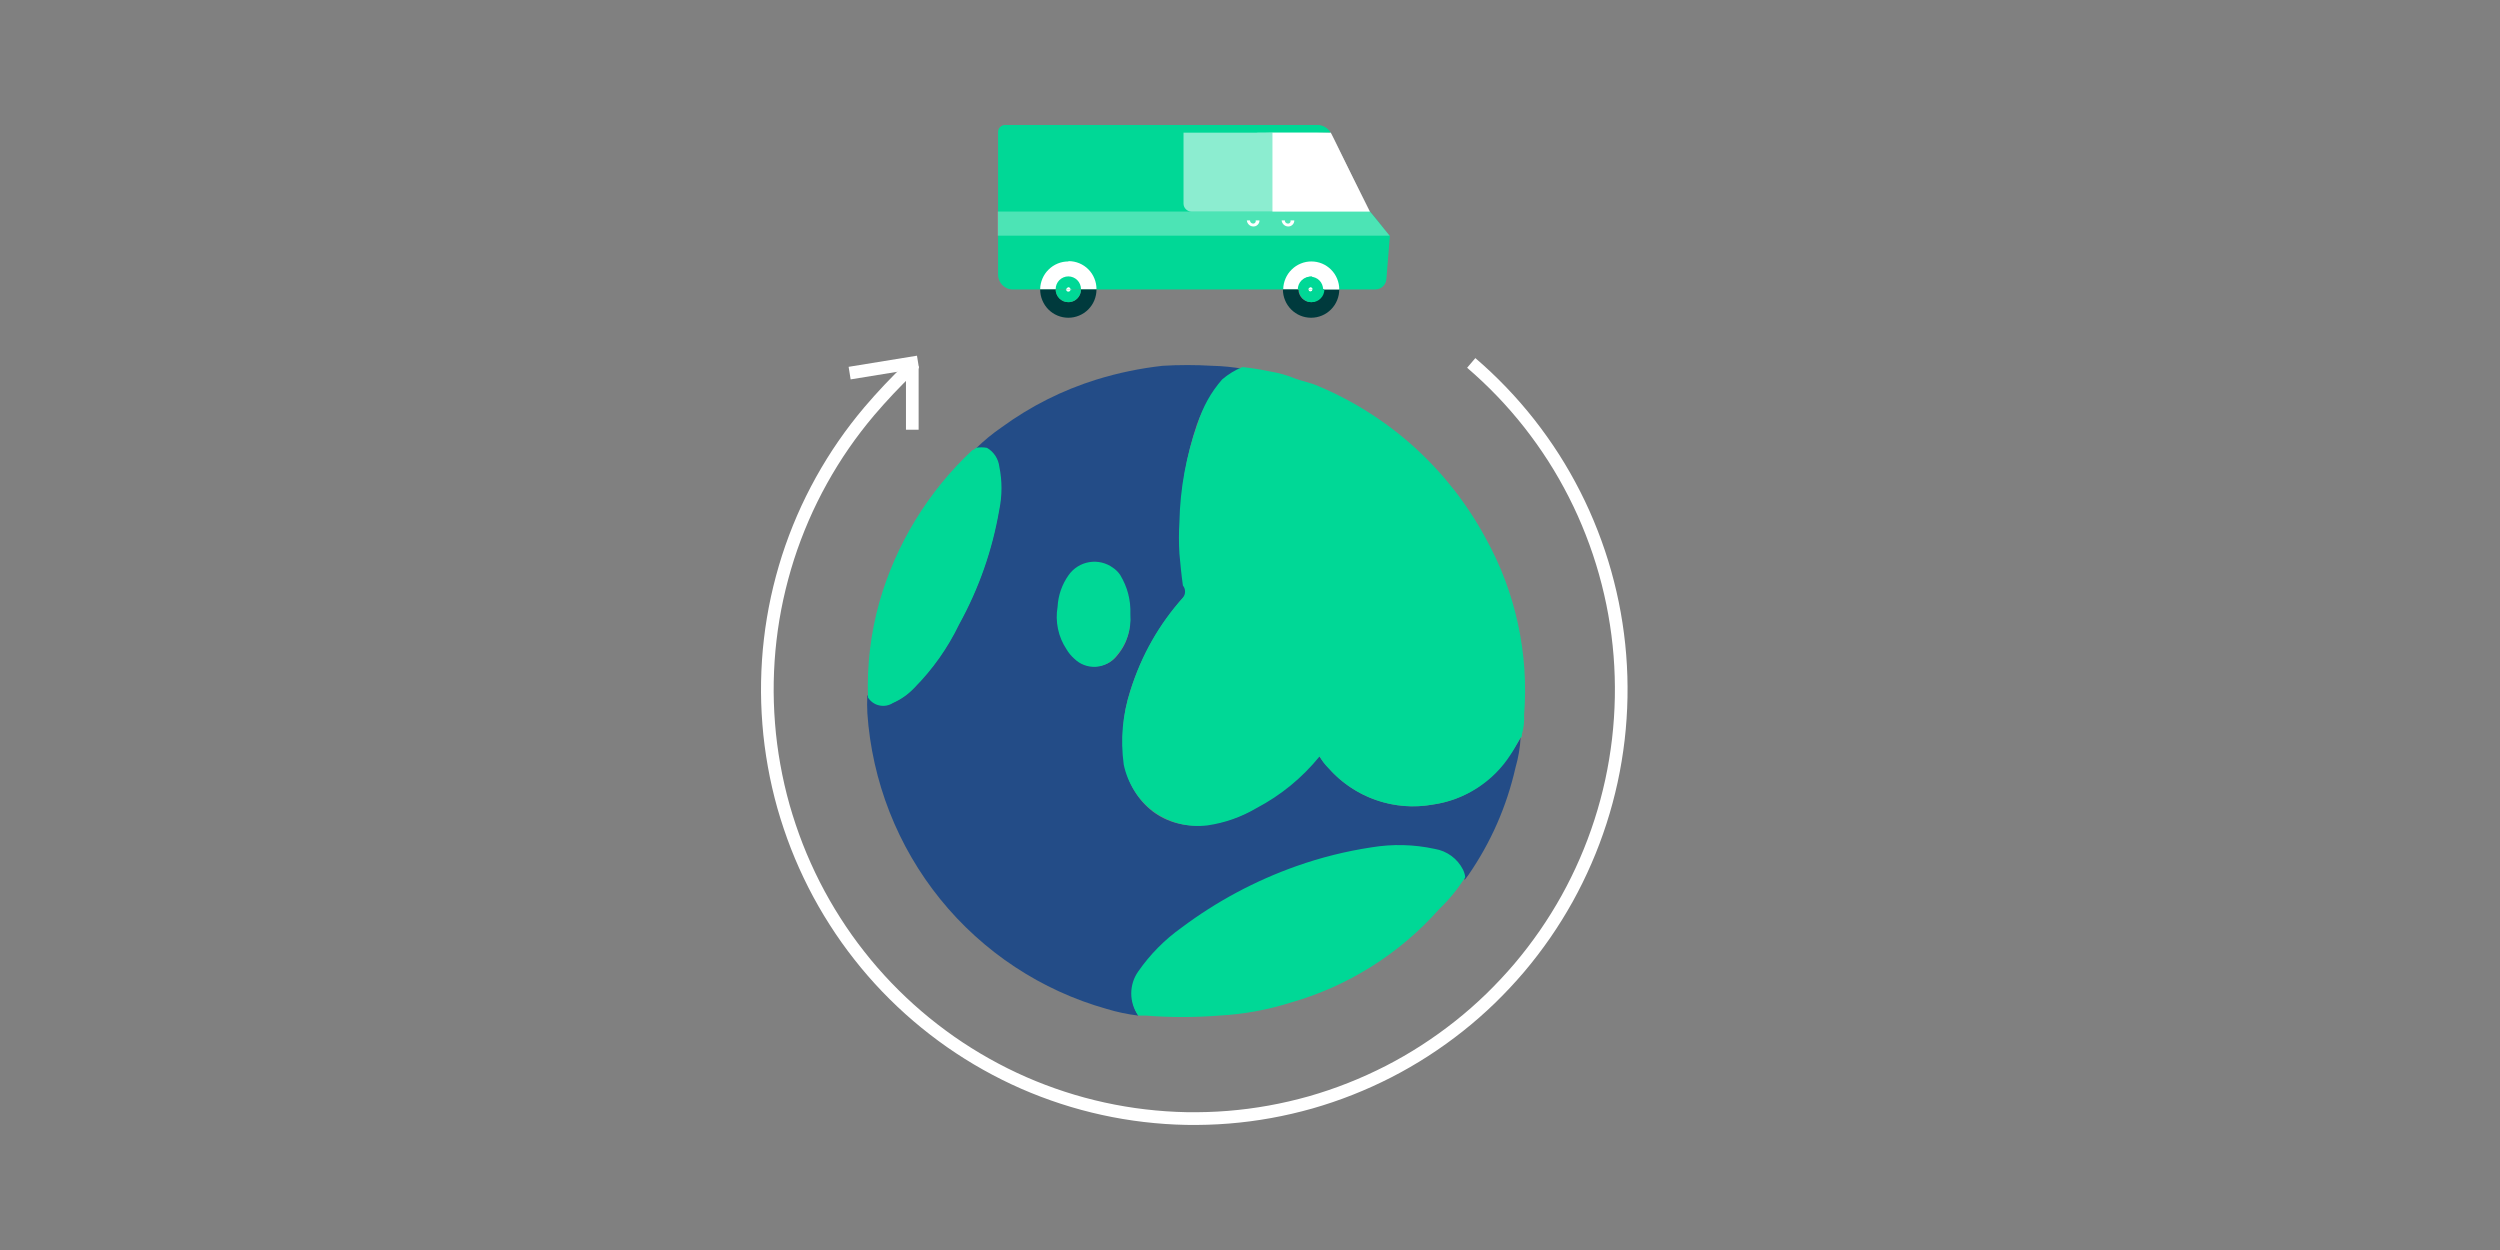 <?xml version="1.0" encoding="UTF-8"?>
<svg xmlns="http://www.w3.org/2000/svg" xmlns:xlink="http://www.w3.org/1999/xlink" width="300pt" height="150pt" viewBox="0 0 300 150" version="1.2">
<rect x="0" y="0" width="300" height="150" fill="#808080" stroke="none"/>
<defs>
<clipPath id="clip1">
  <path d="M 119 15 L 167 15 L 167 35 L 119 35 Z M 119 15 "/>
</clipPath>
<clipPath id="clip2">
  <path d="M 91.32 21 L 195.312 21 L 195.312 135 L 91.32 135 Z M 91.32 21 "/>
</clipPath>
<clipPath id="clip3">
  <path d="M 91.32 21 L 132 21 L 132 67 L 91.32 67 Z M 91.32 21 "/>
</clipPath>
</defs>
<g id="surface1">
<path style=" stroke:none;fill-rule:nonzero;fill:rgb(100%,100%,100%);fill-opacity:1;" d="M 159.684 15.918 L 164.395 25.457 L 143.848 25.762 L 144.227 17.863 L 151.254 15.535 Z M 159.684 15.918 "/>
<g clip-path="url(#clip1)" clip-rule="nonzero">
<path style=" stroke:none;fill-rule:nonzero;fill:rgb(0%,84.709%,58.82%);fill-opacity:1;" d="M 165.039 34.734 C 165.215 34.734 165.379 34.699 165.539 34.637 C 165.699 34.57 165.844 34.477 165.965 34.355 C 166.09 34.234 166.188 34.094 166.258 33.934 C 166.328 33.777 166.363 33.609 166.371 33.434 L 166.785 28.32 C 166.371 27.863 165.344 26.449 164.395 25.383 L 151.062 25.383 C 150.812 25.383 150.598 25.293 150.418 25.113 C 150.242 24.934 150.152 24.719 150.152 24.465 L 150.152 16.832 C 150.152 16.578 150.242 16.363 150.418 16.184 C 150.598 16.004 150.812 15.918 151.062 15.918 L 159.684 15.918 C 159.484 15.59 159.215 15.344 158.871 15.176 C 158.527 15.012 158.164 14.953 157.785 15 L 120.605 15 C 120.371 15 120.176 15.082 120.012 15.246 C 119.848 15.41 119.77 15.609 119.77 15.84 L 119.77 32.938 C 119.766 33.191 119.816 33.434 119.918 33.664 C 120.016 33.895 120.16 34.094 120.344 34.266 C 120.527 34.434 120.738 34.562 120.977 34.645 C 121.211 34.723 121.457 34.754 121.703 34.734 "/>
</g>
<path style=" stroke:none;fill-rule:nonzero;fill:rgb(0.389%,22.749%,23.92%);fill-opacity:1;" d="M 128.199 36.258 C 128 36.258 127.805 36.223 127.617 36.145 C 127.434 36.066 127.27 35.957 127.125 35.812 C 126.984 35.668 126.875 35.504 126.797 35.316 C 126.719 35.129 126.68 34.934 126.68 34.734 L 124.82 34.734 C 124.82 35.184 124.906 35.617 125.078 36.031 C 125.25 36.449 125.492 36.816 125.809 37.137 C 126.125 37.453 126.492 37.699 126.906 37.871 C 127.32 38.043 127.75 38.129 128.199 38.129 C 128.648 38.129 129.078 38.043 129.492 37.871 C 129.906 37.699 130.273 37.453 130.59 37.137 C 130.906 36.816 131.152 36.449 131.324 36.031 C 131.492 35.617 131.578 35.184 131.578 34.734 L 129.719 34.734 C 129.719 34.922 129.688 35.105 129.621 35.285 C 129.551 35.461 129.457 35.621 129.328 35.762 C 129.203 35.902 129.055 36.016 128.887 36.102 C 128.719 36.188 128.539 36.242 128.352 36.258 Z M 128.199 36.258 "/>
<path style=" stroke:none;fill-rule:nonzero;fill:rgb(100%,100%,100%);fill-opacity:1;" d="M 128.199 31.375 C 127.758 31.375 127.332 31.457 126.922 31.625 C 126.516 31.793 126.152 32.031 125.836 32.344 C 125.52 32.652 125.273 33.012 125.098 33.418 C 124.922 33.824 124.828 34.25 124.82 34.695 L 126.68 34.695 C 126.68 34.492 126.719 34.297 126.797 34.109 C 126.875 33.922 126.984 33.758 127.125 33.613 C 127.27 33.473 127.434 33.363 127.617 33.285 C 127.805 33.207 128 33.168 128.199 33.168 C 128.402 33.168 128.594 33.207 128.781 33.285 C 128.969 33.363 129.133 33.473 129.273 33.613 C 129.418 33.758 129.527 33.922 129.602 34.109 C 129.68 34.297 129.719 34.492 129.719 34.695 L 131.578 34.695 C 131.578 34.25 131.496 33.82 131.324 33.41 C 131.156 32.996 130.914 32.633 130.602 32.32 C 130.289 32.004 129.926 31.762 129.516 31.59 C 129.105 31.422 128.68 31.336 128.238 31.336 Z M 128.199 31.375 "/>
<path style=" stroke:none;fill-rule:nonzero;fill:rgb(100%,100%,100%);fill-opacity:1;" d="M 128.199 34.465 C 128.07 34.516 127.98 34.602 127.934 34.734 L 128.465 34.734 C 128.465 34.66 128.438 34.598 128.387 34.543 C 128.336 34.492 128.273 34.465 128.199 34.465 Z M 128.199 34.465 "/>
<path style=" stroke:none;fill-rule:nonzero;fill:rgb(0.389%,22.749%,23.92%);fill-opacity:1;" d="M 158.773 34.734 C 158.766 34.926 158.723 35.113 158.648 35.289 C 158.574 35.469 158.469 35.629 158.336 35.77 C 158.203 35.906 158.051 36.02 157.879 36.105 C 157.703 36.191 157.523 36.242 157.332 36.258 C 157.129 36.258 156.934 36.223 156.75 36.145 C 156.562 36.066 156.398 35.957 156.254 35.812 C 156.113 35.668 156.004 35.504 155.926 35.316 C 155.848 35.129 155.812 34.934 155.812 34.734 L 153.949 34.734 C 153.949 35.184 154.035 35.617 154.207 36.031 C 154.379 36.449 154.621 36.816 154.941 37.137 C 155.258 37.453 155.621 37.699 156.035 37.871 C 156.449 38.043 156.883 38.129 157.332 38.129 C 157.777 38.129 158.211 38.043 158.625 37.871 C 159.039 37.699 159.402 37.453 159.719 37.137 C 160.039 36.816 160.281 36.449 160.453 36.031 C 160.625 35.617 160.711 35.184 160.711 34.734 "/>
<path style=" stroke:none;fill-rule:nonzero;fill:rgb(100%,100%,100%);fill-opacity:1;" d="M 158.848 34.734 L 160.711 34.734 C 160.711 34.289 160.625 33.859 160.457 33.449 C 160.285 33.035 160.043 32.672 159.73 32.359 C 159.418 32.043 159.055 31.801 158.648 31.629 C 158.238 31.461 157.812 31.375 157.367 31.375 C 156.926 31.375 156.5 31.457 156.094 31.625 C 155.684 31.793 155.32 32.031 155.004 32.344 C 154.688 32.652 154.441 33.012 154.266 33.418 C 154.09 33.824 153.996 34.25 153.988 34.695 L 155.887 34.695 C 155.887 34.492 155.926 34.297 156.004 34.109 C 156.078 33.922 156.188 33.758 156.332 33.613 C 156.473 33.473 156.637 33.363 156.824 33.285 C 157.012 33.207 157.203 33.168 157.406 33.168 "/>
<path style=" stroke:none;fill-rule:nonzero;fill:rgb(0%,84.709%,58.82%);fill-opacity:1;" d="M 157.254 34.465 C 157.414 34.484 157.5 34.574 157.52 34.734 L 158.773 34.734 C 158.773 34.531 158.734 34.336 158.656 34.148 C 158.582 33.961 158.473 33.797 158.328 33.652 C 158.188 33.512 158.023 33.398 157.836 33.324 C 157.648 33.246 157.457 33.207 157.254 33.207 C 157.051 33.207 156.859 33.246 156.672 33.324 C 156.488 33.398 156.324 33.512 156.18 33.652 C 156.039 33.797 155.926 33.961 155.852 34.148 C 155.773 34.336 155.734 34.531 155.734 34.734 L 156.988 34.734 C 157.035 34.602 157.125 34.516 157.254 34.465 Z M 157.254 34.465 "/>
<path style=" stroke:none;fill-rule:nonzero;fill:rgb(100%,100%,100%);fill-opacity:1;" d="M 157.254 35.039 C 157.434 35.016 157.52 34.914 157.52 34.734 L 156.988 34.734 C 156.988 34.734 156.988 35.039 157.215 35.039 Z M 157.254 35.039 "/>
<path style=" stroke:none;fill-rule:nonzero;fill:rgb(100%,100%,100%);fill-opacity:1;" d="M 157.254 34.465 C 157.125 34.516 157.035 34.602 156.988 34.734 L 157.52 34.734 C 157.5 34.574 157.414 34.484 157.254 34.465 Z M 157.254 34.465 "/>
<path style=" stroke:none;fill-rule:nonzero;fill:rgb(100%,100%,100%);fill-opacity:1;" d="M 128.578 34.734 L 127.895 34.734 L 127.895 35.039 L 128.578 35.039 Z M 128.578 34.734 "/>
<path style=" stroke:none;fill-rule:nonzero;fill:rgb(0%,84.709%,58.82%);fill-opacity:1;" d="M 157.254 36.258 C 157.457 36.258 157.648 36.223 157.836 36.145 C 158.023 36.066 158.188 35.957 158.328 35.812 C 158.473 35.668 158.582 35.504 158.656 35.316 C 158.734 35.129 158.773 34.934 158.773 34.734 L 157.52 34.734 C 157.52 34.809 157.496 34.871 157.441 34.922 C 157.391 34.977 157.328 35 157.254 35 C 157.18 35 157.117 34.977 157.066 34.922 C 157.016 34.871 156.988 34.809 156.988 34.734 L 155.887 34.734 C 155.891 34.934 155.934 35.125 156.012 35.312 C 156.09 35.496 156.199 35.66 156.344 35.801 C 156.484 35.945 156.648 36.055 156.832 36.133 C 157.016 36.211 157.207 36.254 157.406 36.258 Z M 157.254 36.258 "/>
<path style=" stroke:none;fill-rule:nonzero;fill:rgb(0%,84.709%,58.82%);fill-opacity:1;" d="M 128.465 34.734 C 128.465 34.805 128.438 34.871 128.387 34.922 C 128.336 34.973 128.273 35 128.199 35 C 128.125 35 128.062 34.973 128.012 34.922 C 127.961 34.871 127.934 34.805 127.934 34.734 L 126.68 34.734 C 126.68 34.934 126.719 35.129 126.797 35.316 C 126.875 35.504 126.984 35.668 127.125 35.812 C 127.27 35.957 127.434 36.066 127.617 36.145 C 127.805 36.223 128 36.258 128.199 36.258 C 128.402 36.258 128.594 36.223 128.781 36.145 C 128.969 36.066 129.133 35.957 129.273 35.812 C 129.418 35.668 129.527 35.504 129.602 35.316 C 129.68 35.129 129.719 34.934 129.719 34.734 Z M 128.465 34.734 "/>
<path style=" stroke:none;fill-rule:nonzero;fill:rgb(100%,100%,100%);fill-opacity:1;" d="M 152.43 26.449 L 152.09 26.449 C 152.102 26.562 152.07 26.656 151.992 26.734 C 151.914 26.812 151.82 26.844 151.711 26.832 C 151.605 26.832 151.516 26.793 151.441 26.719 C 151.367 26.645 151.328 26.555 151.328 26.449 L 150.949 26.449 C 150.969 26.648 151.051 26.816 151.195 26.957 C 151.34 27.094 151.512 27.168 151.711 27.176 C 151.914 27.188 152.094 27.121 152.242 26.977 C 152.395 26.832 152.469 26.66 152.469 26.449 Z M 152.43 26.449 "/>
<path style=" stroke:none;fill-rule:nonzero;fill:rgb(0%,84.709%,58.82%);fill-opacity:1;" d="M 151.785 15.879 L 138.949 15.879 C 138.699 15.879 138.484 15.961 138.301 16.129 C 138.121 16.297 138.02 16.508 138 16.754 L 138 32.75 C 138.008 33.004 138.105 33.223 138.289 33.398 C 138.473 33.574 138.691 33.664 138.949 33.664 L 151.785 33.664 C 152.027 33.676 152.234 33.598 152.414 33.434 C 152.594 33.27 152.688 33.066 152.695 32.824 L 152.695 15.918 Z M 151.785 15.879 "/>
<path style=" stroke:none;fill-rule:nonzero;fill:rgb(100%,100%,100%);fill-opacity:1;" d="M 151.027 26.449 L 150.684 26.449 C 150.711 26.551 150.691 26.637 150.625 26.719 C 150.562 26.797 150.48 26.836 150.379 26.832 C 150.273 26.832 150.184 26.793 150.109 26.719 C 150.035 26.645 150 26.555 150 26.449 L 149.621 26.449 C 149.641 26.648 149.719 26.816 149.863 26.957 C 150.008 27.094 150.18 27.168 150.379 27.176 C 150.586 27.188 150.766 27.121 150.914 26.977 C 151.066 26.832 151.141 26.66 151.141 26.449 Z M 151.027 26.449 "/>
<path style=" stroke:none;fill-rule:nonzero;fill:rgb(100%,100%,100%);fill-opacity:1;" d="M 155.203 26.449 L 154.863 26.449 C 154.887 26.551 154.867 26.637 154.805 26.719 C 154.742 26.797 154.66 26.836 154.559 26.832 C 154.453 26.832 154.363 26.793 154.289 26.719 C 154.215 26.645 154.18 26.555 154.18 26.449 L 153.797 26.449 C 153.816 26.648 153.898 26.816 154.043 26.957 C 154.188 27.094 154.359 27.168 154.559 27.176 C 154.766 27.188 154.941 27.121 155.094 26.977 C 155.242 26.832 155.316 26.66 155.316 26.449 Z M 155.203 26.449 "/>
<path style=" stroke:none;fill-rule:nonzero;fill:rgb(100%,100%,100%);fill-opacity:0.549;" d="M 164.395 25.383 L 142.973 25.383 C 142.719 25.383 142.5 25.293 142.316 25.117 C 142.133 24.938 142.035 24.723 142.023 24.465 L 142.023 15.918 L 159.684 15.918 C 160.293 16.984 161.168 19.047 164.395 25.383 Z M 164.395 25.383 "/>
<path style=" stroke:none;fill-rule:nonzero;fill:rgb(100%,100%,100%);fill-opacity:0.298;" d="M 119.73 28.281 L 166.75 28.281 L 164.395 25.383 L 119.73 25.383 Z M 119.73 28.281 "/>
<path style=" stroke:none;fill-rule:nonzero;fill:rgb(13.73%,29.799%,52.939%);fill-opacity:1;" d="M 182.473 88.512 C 182.406 89.73 182.203 90.926 181.863 92.098 C 180.805 96.766 178.918 101.066 176.207 105 L 175.75 105.609 C 175.715 105.289 175.625 104.984 175.484 104.695 C 175.137 104.043 174.668 103.5 174.074 103.066 C 173.484 102.633 172.824 102.348 172.105 102.215 C 169.586 101.668 167.051 101.605 164.508 102.023 C 161.449 102.488 158.461 103.242 155.547 104.273 C 150.547 106.031 145.926 108.5 141.684 111.68 C 139.797 113.023 138.203 114.648 136.898 116.566 C 136.594 116.934 136.352 117.34 136.176 117.785 C 136.004 118.227 135.902 118.691 135.875 119.168 C 135.848 119.645 135.895 120.113 136.02 120.578 C 136.141 121.039 136.332 121.469 136.594 121.871 C 135.305 121.715 134.039 121.449 132.797 121.07 C 130.844 120.52 128.949 119.824 127.105 118.98 C 125.262 118.137 123.492 117.156 121.801 116.039 C 120.105 114.922 118.508 113.68 117.004 112.316 C 115.5 110.953 114.109 109.48 112.832 107.902 C 111.555 106.32 110.406 104.652 109.383 102.895 C 108.359 101.137 107.48 99.312 106.738 97.418 C 105.996 95.523 105.402 93.582 104.957 91.598 C 104.512 89.613 104.219 87.602 104.082 85.574 C 104.043 84.848 104.043 84.121 104.082 83.398 C 104.223 83.66 104.41 83.887 104.641 84.074 C 104.871 84.266 105.129 84.402 105.414 84.488 C 105.699 84.574 105.988 84.602 106.285 84.57 C 106.578 84.543 106.859 84.453 107.121 84.312 C 108.09 83.887 108.938 83.289 109.664 82.52 C 111.887 80.277 113.684 77.734 115.059 74.887 C 117.418 70.613 119.012 66.074 119.844 61.258 C 120.188 59.543 120.188 57.824 119.844 56.105 C 119.805 55.629 119.652 55.191 119.387 54.793 C 119.125 54.391 118.785 54.078 118.363 53.855 C 117.934 53.781 117.5 53.781 117.07 53.855 C 118.047 52.895 119.094 52.031 120.223 51.258 C 123.707 48.719 127.508 46.812 131.617 45.535 C 134.199 44.742 136.832 44.195 139.516 43.895 C 141.492 43.777 143.469 43.777 145.441 43.895 C 146.719 43.922 147.984 44.051 149.242 44.273 C 148.324 44.629 147.5 45.137 146.773 45.801 C 145.363 47.297 144.312 49.016 143.621 50.953 C 142.324 54.793 141.68 58.734 141.684 62.785 C 141.605 64.059 141.605 65.332 141.684 66.602 C 141.719 67.812 141.871 69.008 142.137 70.191 C 142.137 70.648 142.633 71.031 142.137 71.527 C 139.141 74.871 136.961 78.688 135.605 82.977 C 134.691 85.867 134.488 88.805 134.996 91.793 C 135.18 92.891 135.551 93.914 136.113 94.871 C 136.676 95.824 137.395 96.645 138.266 97.328 C 139.152 98.012 140.133 98.496 141.215 98.777 C 142.293 99.062 143.387 99.129 144.492 98.969 C 146.574 98.785 148.523 98.172 150.34 97.137 C 153.297 95.57 155.828 93.484 157.938 90.879 C 158.164 90.648 158.242 90.648 158.395 90.879 C 158.641 91.258 158.922 91.613 159.23 91.945 C 159.988 92.848 160.848 93.633 161.809 94.309 C 162.773 94.984 163.805 95.523 164.906 95.93 C 166.008 96.332 167.145 96.59 168.312 96.699 C 169.48 96.805 170.645 96.762 171.801 96.566 C 173.676 96.312 175.418 95.68 177.023 94.664 C 178.625 93.652 179.949 92.352 180.992 90.762 C 181.566 90.066 182.059 89.316 182.473 88.512 Z M 135.531 73.473 C 135.613 71.898 135.207 70.461 134.312 69.16 C 134.016 68.801 133.66 68.508 133.25 68.277 C 132.844 68.051 132.406 67.902 131.945 67.836 C 131.484 67.77 131.023 67.785 130.566 67.891 C 130.113 67.992 129.691 68.176 129.301 68.434 C 128.949 68.676 128.645 68.969 128.391 69.312 C 127.539 70.441 127.098 71.715 127.059 73.129 C 126.945 74.023 126.996 74.91 127.211 75.785 C 127.43 76.66 127.797 77.469 128.312 78.207 C 128.555 78.613 128.863 78.957 129.238 79.238 C 129.617 79.52 130.031 79.723 130.488 79.84 C 130.941 79.957 131.402 79.984 131.867 79.918 C 132.332 79.855 132.77 79.703 133.176 79.465 C 133.547 79.234 133.863 78.941 134.125 78.586 C 134.715 77.879 135.133 77.074 135.379 76.184 C 135.625 75.293 135.672 74.387 135.531 73.473 Z M 135.531 73.473 "/>
<path style=" stroke:none;fill-rule:nonzero;fill:rgb(0%,84.709%,58.82%);fill-opacity:1;" d="M 182.473 88.512 C 182.055 89.16 181.715 89.922 181.258 90.574 C 180.223 92.18 178.902 93.504 177.301 94.543 C 175.695 95.582 173.953 96.242 172.066 96.527 C 170.918 96.742 169.766 96.809 168.602 96.727 C 167.438 96.641 166.305 96.41 165.199 96.035 C 164.094 95.656 163.055 95.145 162.082 94.496 C 161.109 93.848 160.234 93.09 159.457 92.215 C 159.016 91.789 158.648 91.305 158.355 90.762 C 158.355 90.535 158.547 90.496 158.355 90.762 C 156.246 93.355 153.715 95.43 150.758 96.984 C 148.941 98.051 146.992 98.738 144.91 99.047 C 143.746 99.191 142.598 99.117 141.461 98.82 C 140.328 98.523 139.285 98.023 138.34 97.328 C 137.449 96.637 136.703 95.812 136.102 94.852 C 135.5 93.895 135.082 92.863 134.848 91.754 C 134.434 88.699 134.711 85.711 135.68 82.785 C 136.973 78.641 139.059 74.949 141.949 71.719 C 142.121 71.508 142.207 71.266 142.207 70.992 C 142.207 70.719 142.121 70.477 141.949 70.266 C 141.758 68.93 141.645 67.672 141.531 66.449 C 141.453 65.18 141.453 63.906 141.531 62.633 C 141.617 58.566 142.352 54.625 143.734 50.801 C 144.332 48.836 145.305 47.078 146.656 45.535 C 147.387 44.906 148.199 44.41 149.09 44.047 C 150.211 44.164 151.324 44.344 152.43 44.582 C 153.449 44.742 154.438 45.023 155.395 45.418 C 156.305 45.762 157.293 45.918 158.203 46.336 C 160.332 47.23 162.375 48.297 164.32 49.543 C 166.27 50.785 168.102 52.184 169.812 53.742 C 171.523 55.301 173.09 56.992 174.516 58.816 C 175.938 60.645 177.199 62.578 178.297 64.617 C 180.086 67.844 181.375 71.258 182.156 74.867 C 182.941 78.477 183.184 82.121 182.891 85.801 C 182.938 86.594 182.848 87.371 182.625 88.129 L 182.625 88.359 C 182.473 88.586 182.473 88.512 182.473 88.512 Z M 182.473 88.512 "/>
<path style=" stroke:none;fill-rule:nonzero;fill:rgb(0%,84.709%,58.82%);fill-opacity:1;" d="M 136.594 121.871 C 136.32 121.484 136.109 121.062 135.965 120.609 C 135.824 120.156 135.75 119.691 135.75 119.219 C 135.75 118.742 135.824 118.277 135.965 117.824 C 136.109 117.371 136.32 116.953 136.594 116.566 C 138.016 114.523 139.738 112.781 141.758 111.336 C 145.992 108.164 150.602 105.695 155.582 103.93 C 158.512 102.895 161.512 102.145 164.586 101.68 C 167.129 101.262 169.66 101.324 172.18 101.871 C 172.906 101.992 173.566 102.273 174.164 102.707 C 174.758 103.145 175.223 103.691 175.559 104.352 C 175.703 104.641 175.789 104.945 175.828 105.266 C 174.945 106.668 173.906 107.941 172.711 109.082 C 170.332 111.766 167.629 114.062 164.602 115.969 C 161.57 117.879 158.34 119.324 154.898 120.305 C 152.09 121.191 149.219 121.715 146.277 121.871 C 143.352 122.102 140.43 122.102 137.504 121.871 Z M 136.594 121.871 "/>
<path style=" stroke:none;fill-rule:nonzero;fill:rgb(0%,84.709%,58.82%);fill-opacity:1;" d="M 117.109 53.742 C 117.551 53.66 117.996 53.66 118.438 53.742 C 118.848 53.98 119.18 54.297 119.441 54.691 C 119.699 55.09 119.859 55.523 119.918 55.992 C 120.266 57.711 120.266 59.426 119.918 61.145 C 119.082 66.012 117.477 70.602 115.098 74.922 C 113.723 77.77 111.926 80.316 109.703 82.559 C 108.973 83.328 108.125 83.926 107.16 84.352 C 106.918 84.508 106.656 84.613 106.371 84.668 C 106.09 84.719 105.805 84.715 105.523 84.652 C 105.242 84.594 104.984 84.48 104.746 84.316 C 104.512 84.148 104.312 83.945 104.16 83.703 C 104.023 79.812 104.48 75.996 105.527 72.25 C 106.527 68.758 107.977 65.465 109.875 62.367 C 111.77 59.27 114.043 56.484 116.691 54.008 C 116.863 53.969 117.004 53.879 117.109 53.742 Z M 117.109 53.742 "/>
<path style=" stroke:none;fill-rule:nonzero;fill:rgb(0%,84.709%,58.82%);fill-opacity:1;" d="M 135.645 73.703 C 135.711 74.625 135.598 75.523 135.301 76.398 C 135.004 77.27 134.547 78.051 133.934 78.742 C 133.785 78.926 133.621 79.094 133.438 79.246 C 133.258 79.398 133.059 79.527 132.852 79.637 C 132.641 79.746 132.422 79.836 132.191 79.898 C 131.965 79.961 131.73 80 131.496 80.016 C 131.258 80.027 131.023 80.02 130.789 79.984 C 130.555 79.949 130.328 79.887 130.105 79.805 C 129.883 79.723 129.672 79.617 129.473 79.488 C 129.273 79.359 129.09 79.211 128.922 79.047 C 128.543 78.715 128.227 78.336 127.973 77.902 C 127.48 77.152 127.141 76.344 126.957 75.465 C 126.773 74.586 126.758 73.707 126.91 72.824 C 126.988 71.426 127.43 70.152 128.238 69.008 C 128.531 68.594 128.891 68.254 129.32 67.984 C 129.75 67.715 130.215 67.539 130.715 67.457 C 131.215 67.375 131.711 67.391 132.203 67.508 C 132.695 67.625 133.145 67.832 133.555 68.129 C 133.902 68.363 134.195 68.656 134.43 69.008 C 135.297 70.449 135.703 72.016 135.645 73.703 Z M 135.645 73.703 "/>
<path style="fill:none;stroke-width:0.4;stroke-linecap:butt;stroke-linejoin:miter;stroke:rgb(100%,100%,100%);stroke-opacity:1;stroke-miterlimit:10;" d="M 4.78 7.58 L 4.78 9.58 " transform="matrix(3.798,0,0,3.817,91.321,15)"/>
<g clip-path="url(#clip2)" clip-rule="nonzero">
<path style="fill:none;stroke-width:0.4;stroke-linecap:butt;stroke-linejoin:miter;stroke:rgb(100%,100%,100%);stroke-opacity:1;stroke-miterlimit:10;" d="M 22.44 7.48 C 22.776 7.767 23.098 8.069 23.404 8.387 C 23.711 8.705 24.001 9.038 24.275 9.384 C 24.548 9.731 24.805 10.09 25.044 10.462 C 25.283 10.834 25.502 11.217 25.703 11.61 C 25.904 12.003 26.085 12.405 26.246 12.817 C 26.408 13.228 26.549 13.647 26.669 14.071 C 26.789 14.496 26.889 14.926 26.967 15.361 C 27.045 15.796 27.102 16.234 27.137 16.674 C 27.172 17.114 27.185 17.555 27.177 17.997 C 27.169 18.438 27.139 18.879 27.088 19.317 C 27.036 19.756 26.964 20.191 26.87 20.623 C 26.775 21.055 26.661 21.481 26.524 21.902 C 26.388 22.321 26.232 22.735 26.055 23.139 C 25.879 23.544 25.683 23.939 25.468 24.325 C 25.252 24.711 25.018 25.085 24.766 25.448 C 24.513 25.81 24.245 26.16 23.958 26.497 C 23.671 26.832 23.368 27.154 23.051 27.461 C 22.733 27.767 22.401 28.058 22.054 28.331 C 21.707 28.605 21.347 28.861 20.976 29.1 C 20.604 29.339 20.221 29.559 19.828 29.76 C 19.434 29.96 19.032 30.142 18.621 30.303 C 18.211 30.465 17.792 30.606 17.367 30.727 C 16.942 30.846 16.512 30.946 16.077 31.024 C 15.642 31.102 15.205 31.159 14.764 31.194 C 14.324 31.229 13.883 31.242 13.441 31.235 C 12.999 31.227 12.559 31.196 12.121 31.145 C 11.682 31.094 11.247 31.021 10.815 30.927 C 10.384 30.833 9.957 30.718 9.537 30.582 C 9.116 30.446 8.704 30.29 8.299 30.114 C 7.894 29.937 7.499 29.741 7.113 29.525 C 6.727 29.31 6.353 29.076 5.99 28.824 C 5.628 28.571 5.278 28.302 4.942 28.016 C 4.605 27.729 4.284 27.427 3.977 27.109 C 3.671 26.792 3.38 26.459 3.107 26.112 C 2.832 25.765 2.576 25.407 2.338 25.034 C 2.099 24.663 1.879 24.28 1.678 23.887 C 1.477 23.493 1.296 23.091 1.134 22.68 C 0.973 22.269 0.832 21.85 0.71 21.426 C 0.59 21.001 0.491 20.571 0.413 20.136 C 0.335 19.701 0.277 19.263 0.243 18.823 C 0.208 18.383 0.194 17.942 0.202 17.5 C 0.211 17.059 0.239 16.618 0.291 16.18 C 0.342 15.74 0.415 15.306 0.509 14.874 C 0.604 14.442 0.719 14.016 0.854 13.595 C 0.99 13.176 1.147 12.762 1.323 12.358 C 1.499 11.953 1.696 11.558 1.911 11.172 C 2.127 10.786 2.36 10.411 2.612 10.049 C 2.864 9.686 3.134 9.337 3.42 9 C 3.824 8.528 4.251 8.078 4.7 7.65 " transform="matrix(3.798,0,0,3.817,91.321,15)"/>
</g>
<g clip-path="url(#clip3)" clip-rule="nonzero">
<path style="fill:none;stroke-width:0.4;stroke-linecap:butt;stroke-linejoin:miter;stroke:rgb(100%,100%,100%);stroke-opacity:1;stroke-miterlimit:10;" d="M 4.96 7.45 L 2.8 7.8 " transform="matrix(3.798,0,0,3.817,91.321,15)"/>
</g>
<path style=" stroke:none;fill-rule:nonzero;fill:rgb(0%,84.709%,58.82%);fill-opacity:1;" d="M 157.52 34.734 C 157.52 34.809 157.496 34.871 157.441 34.922 C 157.391 34.977 157.328 35 157.254 35 C 157.18 35 157.117 34.977 157.066 34.922 C 157.016 34.871 156.988 34.809 156.988 34.734 L 155.887 34.734 C 155.887 34.934 155.926 35.129 156.004 35.316 C 156.078 35.504 156.188 35.668 156.332 35.812 C 156.473 35.957 156.637 36.066 156.824 36.145 C 157.012 36.223 157.203 36.258 157.406 36.258 C 157.609 36.258 157.801 36.223 157.988 36.145 C 158.172 36.066 158.336 35.957 158.48 35.812 C 158.621 35.668 158.734 35.504 158.809 35.316 C 158.887 35.129 158.926 34.934 158.926 34.734 Z M 157.52 34.734 "/>
</g>
</svg>
